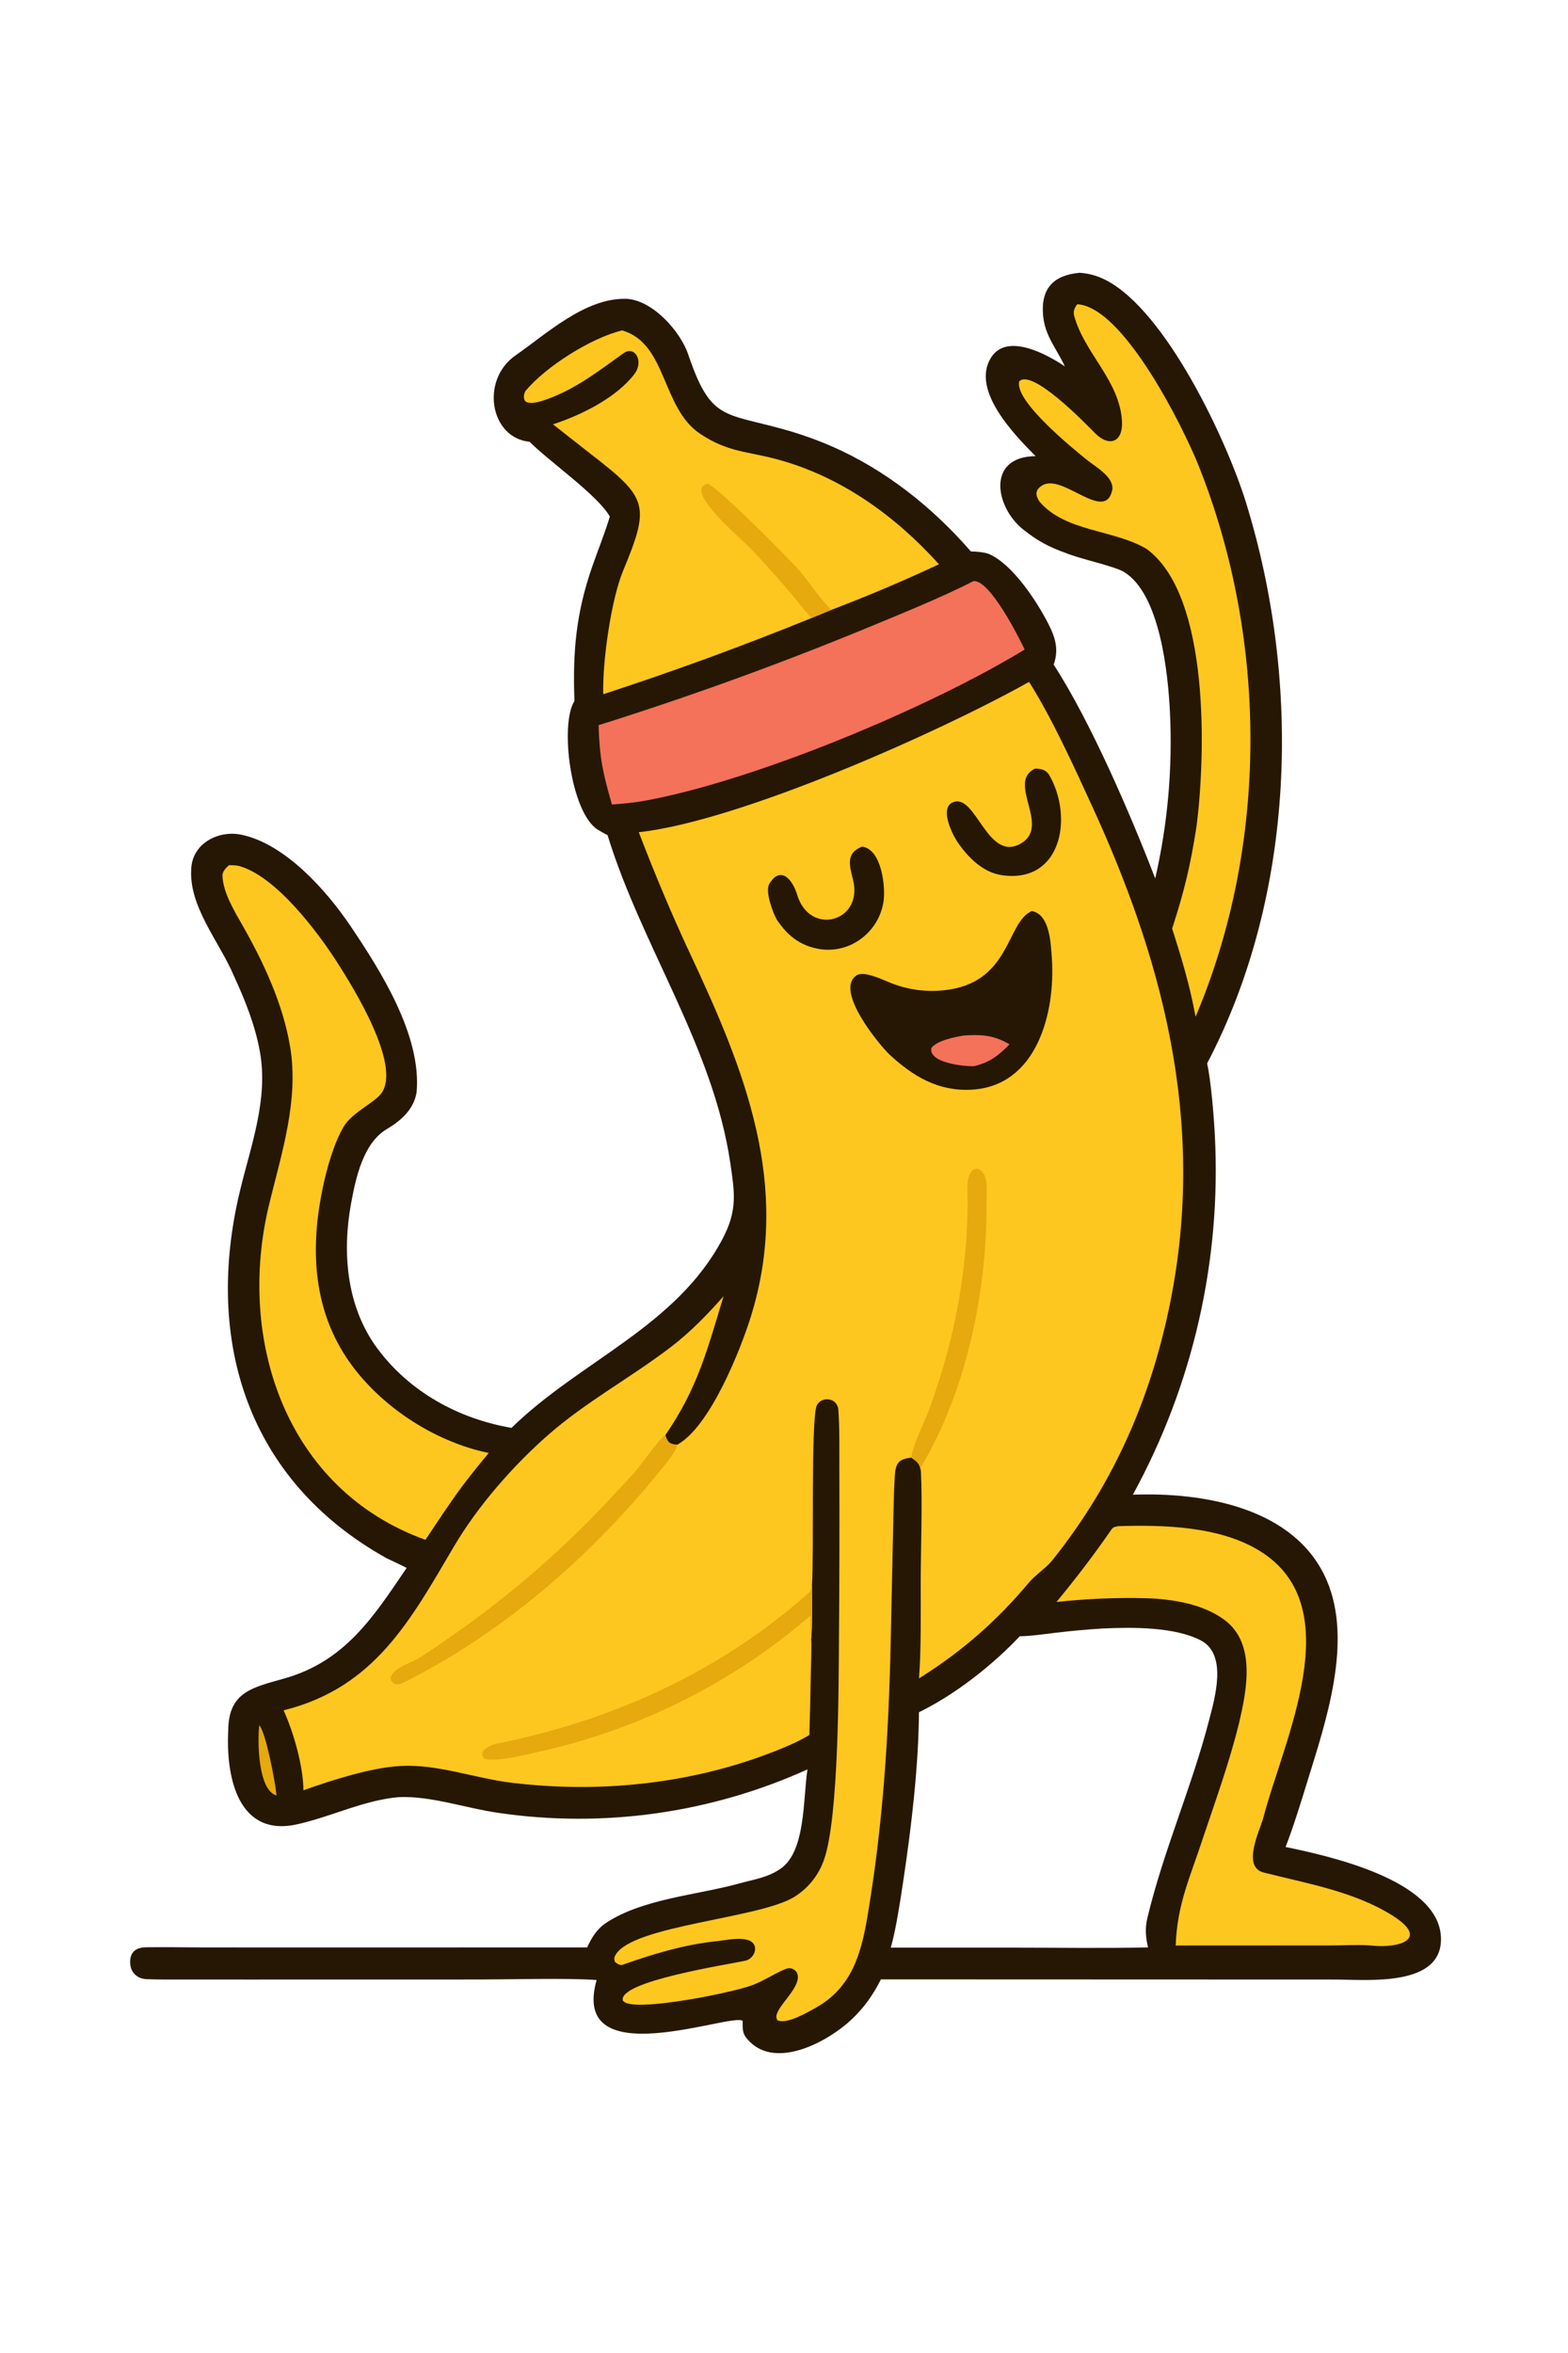 <svg version="1.1" xmlns="http://www.w3.org/2000/svg" style="display: block;" viewBox="0 0 1365 2048" width="1024" height="1536" preserveAspectRatio="none">
<path transform="translate(0,0)" fill="rgb(38,23,5)" d="M 939.829 237.418 C 947.885 237.933 955.741 240.144 962.882 243.907 C 1014.91 270.729 1067.69 382.525 1084.65 437.306 C 1133.19 594.116 1127.85 778.664 1050.84 925.591 C 1054.29 940.956 1056.81 972.853 1057.57 988.234 C 1063.24 1097.08 1038.52 1205.36 986.187 1300.96 C 1047.3 1298.67 1127.68 1311.95 1154.99 1375.57 C 1177.88 1428.89 1154.2 1498.43 1138.04 1550.76 C 1132.35 1569.16 1126.07 1589.67 1119.16 1607.58 C 1156.99 1615.39 1251.17 1636.15 1254.34 1685.17 C 1257.23 1730.05 1190.06 1722.95 1162.07 1722.96 L 1068.21 1722.93 L 766.866 1722.82 C 760.046 1736.2 752.731 1746.94 741.171 1757.84 C 721.1 1776.76 676 1801.43 652.121 1776.5 C 647.374 1771.54 646.439 1768.86 646.508 1762.14 C 646.508 1761.09 646.519 1760.04 646.539 1758.99 C 638.069 1751.07 495.645 1807.15 519.372 1723.36 C 492.378 1721.47 444.414 1722.9 416.291 1722.92 L 219.345 1722.96 L 158.612 1722.95 C 148.247 1722.94 137.777 1723.08 127.46 1722.61 C 119.317 1722.25 113.594 1716.7 113.306 1708.51 C 112.964 1698.76 118.536 1694.97 127.472 1694.86 C 142.833 1694.66 158.142 1694.88 173.48 1694.98 L 250.41 1695.02 L 511.183 1694.98 C 514.85 1686.73 519.709 1678.82 527.71 1673.57 C 559.799 1652.5 606.889 1649.48 643.724 1639.27 C 656.658 1635.69 668.245 1634.24 679.456 1626.54 C 701.477 1611.41 698.944 1566.2 702.933 1540.05 C 618.632 1578.2 525.144 1591.32 433.599 1577.85 C 405.402 1573.77 374.622 1562.88 347.048 1564.2 C 317.252 1566.81 290.206 1580.43 260.892 1587.32 C 207.252 1600.89 196.514 1546.66 198.699 1506.03 C 198.897 1472.41 220.182 1468.68 247.851 1460.81 C 300.569 1445.81 325.218 1407.13 353.997 1364.67 C 348.675 1361.89 342.034 1358.9 336.54 1356.26 C 215.52 1288.78 177.47 1167.17 208.878 1036.62 C 218.477 996.719 233.671 956.892 226.265 915.455 C 222.134 892.34 213.286 870.336 203.497 849.124 C 190.903 819.306 163.386 788.271 166.606 754.494 C 168.623 733.331 190.747 722.562 209.945 726.489 C 247.947 734.262 284.162 774.874 305.139 806.02 C 331.498 845.156 366.983 901.115 362.694 950.491 C 360.407 965.438 349.142 975.407 336.722 982.757 C 316.102 994.959 309.702 1025.3 305.619 1047.47 C 297.729 1090.31 301.685 1137.38 328.369 1173.48 C 356.394 1211.4 399.099 1234.9 445.299 1242.79 C 505.182 1184.26 588.524 1154.95 629.027 1078.24 C 642.092 1053.5 639.611 1038.23 635.66 1011.7 C 620.546 910.234 558.59 823.635 528.892 726.882 C 526.32 725.544 522.775 723.655 520.403 722.167 C 496.854 707.401 487.072 630.492 500.065 610.18 C 498.502 567.556 501.39 533.989 515.447 493.463 C 520.293 479.496 526.786 463.345 530.883 449.619 C 520.211 430.904 479.34 402.674 461.019 384.532 C 426.438 381.074 418.07 330.711 448.762 309.354 C 475.428 290.797 509.258 259.353 544.7 260.083 C 567.761 260.649 592.345 288.407 599.122 308.488 C 618.403 365.628 629.997 359.227 681.18 373.382 C 695.516 377.332 709.566 382.251 723.235 388.106 C 770.28 408.497 811.735 441.384 845.183 479.971 C 849.286 479.976 857.379 480.597 861.25 482.326 C 881.831 491.514 902.796 523.641 912.771 543.263 C 919.18 555.872 921.663 565.906 917.274 578.452 C 949.778 628.792 984.151 708.856 1005.66 764.589 C 1016.57 717.046 1020.87 668.228 1018.46 619.51 C 1016.82 586.926 1010.1 517.172 978.528 497.85 C 970.096 492.69 939.679 486.383 927.738 481.279 C 913.082 476.156 902.743 470.47 890.595 460.744 C 866.142 441.164 858.692 397.378 901.524 397.029 C 884.034 379.338 844.56 339.601 862.884 311.018 C 876.612 289.605 910.758 307.979 926.968 318.874 C 919.901 303.493 909.473 292.423 907.994 273.976 C 906.142 250.89 917.259 239.5 939.829 237.418 z M 887.782 1424.15 C 863.697 1449.57 831.565 1474.89 799.987 1490.3 C 799.644 1537.72 793.309 1590.79 786.263 1637.59 C 783.845 1653.65 779.889 1680.1 775.431 1695.21 L 882.25 1695.2 C 920.724 1695.21 961.108 1695.83 999.427 1694.99 C 997.319 1686.33 996.701 1678.31 998.797 1669.53 C 1012.71 1611.22 1037.42 1555.61 1052.47 1497.54 C 1057.57 1477.87 1068.57 1440.72 1045.93 1428.08 C 1023.09 1415.83 985.06 1416.19 959.668 1417.43 C 946.237 1418.25 932.833 1419.46 919.473 1421.06 C 909.965 1422.15 896.861 1424.16 887.782 1424.15 z"/>
<path transform="translate(0,0)" fill="rgb(254,199,32)" d="M 556.073 724.344 C 643.636 714.854 818.219 637.075 895.828 593.504 C 916.1 625.573 935.045 667.495 950.89 702 C 1017.03 846.036 1051.47 990.333 1015.56 1148.45 C 997.975 1225.87 966.212 1295.59 915.948 1358.19 C 910.597 1364.85 901.298 1370.75 895.697 1377.44 C 868.09 1410.44 837.995 1436.91 801.432 1459.94 C 800.951 1460.25 800.468 1460.55 799.984 1460.85 C 801.945 1438.23 801.532 1401.94 801.518 1378.16 C 801.5 1348.76 803.148 1309.04 801.658 1280.08 C 800.332 1273.39 798.763 1272.64 793.42 1268.68 C 781.671 1269.93 779.575 1273.91 778.877 1285.7 C 778.028 1300.05 777.933 1314.6 777.534 1328.99 L 775.4 1428.58 C 773.602 1510.52 768.795 1587.73 755.041 1668.64 C 749.581 1700.75 741.367 1729.89 710.46 1747.36 C 703.243 1751.42 684.487 1762.46 676.618 1758.27 C 675.56 1755.62 675.566 1754.75 676.629 1752.02 C 680.301 1742.61 697.665 1728.41 694.078 1717.82 C 693.416 1715.86 691.822 1714.46 689.969 1713.65 C 687.236 1712.45 684.911 1713.28 682.319 1714.41 C 672.222 1718.84 663.77 1724.85 653.072 1728.51 C 635.036 1734.69 560.561 1749.81 544.997 1743.28 C 543.956 1742.84 543.172 1742.23 542.292 1741.54 C 536.788 1724.39 635.648 1709.64 649.578 1706.4 C 657.913 1703.65 661.016 1691.82 651.454 1688.66 C 643.533 1686.03 632.05 1688.7 623.965 1689.55 C 595.313 1692.58 568.949 1700.57 542.019 1710.09 C 539.631 1710.93 536.968 1709 535.207 1707.46 C 534.651 1704.89 534.461 1703.85 535.888 1701.42 C 551.006 1675.68 660.349 1669.99 691.308 1651.12 C 703.489 1643.63 712.689 1632.13 717.337 1618.61 C 730.304 1581.76 730.061 1465.9 730.372 1422.13 C 730.736 1374.63 730.837 1327.14 730.673 1279.64 C 730.615 1262.76 731.003 1243.34 729.769 1226.42 C 729.6 1224.11 727.823 1220.93 725.667 1219.55 C 723.068 1217.93 719.899 1217.49 716.958 1218.36 C 714.482 1219.08 712.245 1220.8 711.085 1223.14 C 705.705 1233.98 708.7 1356.06 706.827 1379.42 C 706.8 1389.73 707.371 1416.98 706.153 1426.22 C 706.666 1432.78 706.011 1447.9 705.873 1455.06 C 705.552 1473.38 705.131 1491.69 704.61 1510.01 C 695.067 1516.16 679.68 1522.32 668.833 1526.42 C 598.108 1553.16 520.169 1560.77 445.317 1551.66 C 412.691 1547.69 381.17 1535.27 348.377 1537.09 C 322.437 1538.54 288.717 1549.54 264.136 1558.22 C 264.085 1537.43 255.473 1507.54 246.896 1488.62 C 325.979 1468.97 357.194 1410.47 395.081 1346.17 C 415.947 1310.75 446.838 1275.43 477.713 1248.47 C 510.409 1219.93 549.448 1198.83 583.877 1172.53 C 600.506 1159.9 616.167 1143.85 629.892 1128.17 C 615.813 1174.41 607.528 1207.99 579.153 1249.17 C 581.242 1255.47 582.65 1256.93 589.437 1257.52 C 617.926 1242.14 644.689 1174.91 653.813 1145.4 C 689.006 1031.61 648.407 931.73 600.551 829.649 C 584.698 795.833 569.62 759.64 556.073 724.344 z"/>
<path transform="translate(0,0)" fill="rgb(230,169,14)" d="M 589.437 1257.52 C 588.751 1262.58 583.05 1269.65 579.862 1273.67 C 518.306 1351.12 440.452 1419.79 351.717 1464.32 C 348.581 1465.9 346.348 1466.59 342.984 1465.43 C 340.098 1462.47 340.607 1463.8 339.952 1460.14 C 343.026 1451.04 358.09 1447.47 365.717 1442.57 C 378.28 1434.49 390.394 1425.88 402.603 1417.29 C 445.214 1386.88 484.922 1352.6 521.219 1314.88 C 531.437 1304.31 541.555 1293.24 551.494 1282.5 C 557.561 1275.94 573.182 1252.97 579.153 1249.17 C 581.242 1255.47 582.65 1256.93 589.437 1257.52 z"/>
<path transform="translate(0,0)" fill="rgb(230,169,14)" d="M 705.644 1406.11 C 638.051 1464.43 557.07 1505.1 469.932 1524.49 C 460.151 1526.76 428.194 1534.68 421.182 1530.32 C 419.506 1526.84 419.744 1528.36 420.215 1524.58 C 422.517 1521.24 427.936 1518.52 431.724 1517.77 C 533.965 1497.33 627.68 1454.83 705.59 1384.95 C 705.59 1384.95 706.733 1379.83 706.827 1379.42 C 706.8 1389.73 707.371 1416.98 706.153 1426.22 C 705.448 1421.16 705.673 1411.55 705.644 1406.11 z"/>
<path transform="translate(0,0)" fill="rgb(230,169,14)" d="M 793.42 1268.68 C 793.828 1259.67 804.832 1237.65 808.781 1227.05 C 813.081 1215.37 817.003 1203.55 820.54 1191.61 C 834.617 1144.72 842.239 1094.53 842.368 1045.56 C 842.391 1037.06 839.817 1018.65 850.546 1017.1 C 861.428 1020.24 858.741 1037.62 858.811 1047.52 C 859.345 1123.83 841.159 1211.15 801.616 1277.05 L 801.658 1280.08 C 800.332 1273.39 798.763 1272.64 793.42 1268.68 z"/>
<path transform="translate(0,0)" fill="rgb(38,23,5)" d="M 898.133 792.955 C 913.943 795.654 914.806 821.279 915.679 834.166 C 918.866 881.194 902.78 945.255 845.907 948.434 C 816.585 950.073 794.656 936.662 774.098 917.657 C 765.12 908.928 726.325 862.078 745.56 849.005 C 752.261 844.451 769.632 853.375 777.322 856.29 C 791.479 861.592 806.679 863.517 821.711 861.912 C 879.925 855.912 875.639 803.08 898.133 792.955 z"/>
<path transform="translate(0,0)" fill="rgb(243,114,89)" d="M 839.186 901.287 C 854.63 900.283 865.083 900.889 878.824 908.968 C 868.739 919.211 861.841 924.468 847.983 927.999 C 839.128 928.276 808.014 925.137 810.807 912.031 C 816.231 905.512 830.956 902.598 839.186 901.287 z"/>
<path transform="translate(0,0)" fill="rgb(38,23,5)" d="M 901.072 668.948 C 906.238 669.124 910.579 669.672 913.696 675.141 C 934.204 711.127 924.326 768.809 872.647 761.818 C 855.85 759.546 842.756 746.464 833.163 732.356 C 827.595 723.555 817.67 701.837 830.582 697.918 C 849.89 692.059 859.745 750.168 888.301 734.39 C 915.585 719.314 875.77 681.129 901.072 668.948 z"/>
<path transform="translate(0,0)" fill="rgb(38,23,5)" d="M 750.456 736.894 C 767.566 738.901 771.383 772.683 768.931 786.024 C 766.52 799.32 758.79 811.058 747.526 818.524 C 736.753 825.777 723.482 828.311 710.794 825.537 C 695.169 822.28 684.633 813.13 676.049 800.176 C 672.323 793.096 665.908 775.581 669.73 769.283 C 679.782 752.672 690.267 766.331 693.898 778.607 C 704.765 815.342 751.787 802.259 742.604 765.81 C 739.457 753.32 736.12 742.462 750.456 736.894 z"/>
<path transform="translate(0,0)" fill="rgb(254,199,32)" d="M 481.361 369.302 C 505.483 361.567 536.453 346.289 552.198 325.662 C 560.965 314.176 552.421 300.566 542.894 307.371 C 521.605 322.577 501.738 338.192 476.665 347.31 C 471.789 349.083 463.881 351.857 458.788 350.112 C 455.017 348.753 455.712 342.825 457.595 340.124 C 475.461 318.749 514.972 293.931 541.583 287.595 C 580.844 298.835 575.727 355.227 609.633 377.648 C 634.151 393.861 649.976 392.606 676.586 399.798 C 732.121 414.808 779.22 448.803 817.412 491.128 C 786.697 505.488 755.465 518.715 723.78 530.782 L 706.443 537.912 C 646.824 562.174 586.355 584.292 525.151 604.222 C 524.313 575.766 532.129 521.617 542.324 497.055 C 566.008 440 564.036 433.545 515.002 395.73 C 505.478 388.385 491.845 377.46 481.361 369.302 z"/>
<path transform="translate(0,0)" fill="rgb(230,169,14)" d="M 706.443 537.912 C 699.578 530.663 691.934 520.52 685.35 512.726 C 674.841 500.529 664.047 488.581 652.976 476.893 C 645.195 468.748 594.342 426.723 615.866 420.944 C 625.349 424.033 683.22 483.151 692.85 493.159 C 701.217 501.854 713.945 521.733 723.78 530.782 L 706.443 537.912 z"/>
<path transform="translate(0,0)" fill="rgb(254,199,32)" d="M 199.308 753.05 C 201.681 753.025 205.854 753.119 208.086 753.732 C 240.094 762.514 276.402 810.925 293.368 837.383 C 306.932 858.536 349.707 926.801 332.035 951.528 C 326.044 959.911 306.188 968.308 298.928 981.025 C 290.322 996.101 284.637 1016.57 281.139 1033.05 C 270.281 1084.22 271.866 1136.53 301.407 1181.35 C 328.547 1222.52 377.347 1254.81 425.489 1264.63 C 417.835 1273.73 410.405 1283.01 403.205 1292.48 C 391.745 1307.8 381.049 1324.3 370.358 1340.24 C 248.753 1296.46 205.678 1166.02 234.288 1048.29 C 245.179 1003.47 260.367 957.383 252.542 910.948 C 246.276 873.759 229.631 837.933 211.081 805.375 C 203.902 792.678 194.393 777.251 193.669 762.596 C 193.469 758.544 196.555 755.524 199.308 753.05 z"/>
<path transform="translate(0,0)" fill="rgb(254,199,32)" d="M 937.751 264.808 C 978.101 266.967 1030.34 372.496 1043.38 405.176 C 1103.66 556.175 1104.39 734.942 1040.81 884.943 C 1035.6 857.002 1028.9 834.935 1020.4 808.198 C 1031.12 775.065 1036.35 753.242 1041.68 718.866 C 1049.23 659.51 1054.04 518.628 998.147 477.776 C 969.753 460.8 927.31 463.069 904.805 436.451 C 901.32 430.912 900.882 426.71 906.985 422.698 C 924.502 411.184 961.368 455.031 968.101 427.183 C 970.872 415.718 953.785 406.387 945.978 400.093 C 934.128 390.54 882.889 349.018 887.248 332 C 898.223 320.358 944.528 368.171 953.328 377.08 C 965.833 389.576 977.658 384.643 976.736 366.86 C 974.897 331.416 943.942 307.428 935.12 274.941 C 934.036 270.948 935.466 267.933 937.751 264.808 z"/>
<path transform="translate(0,0)" fill="rgb(254,199,32)" d="M 973.386 1328.34 C 1012.57 1327.14 1061.93 1328.22 1097.05 1350.13 C 1175.24 1398.91 1117.51 1514.16 1099.88 1581.68 C 1096.9 1593.11 1080.6 1624.87 1100.08 1629.81 C 1137.56 1639.35 1178.76 1646.26 1211.92 1667.08 C 1245.38 1688.09 1217.4 1695.83 1194.51 1693.42 C 1184.96 1692.42 1168.33 1693.3 1158.5 1693.26 L 1023.5 1693.33 C 1024.65 1657.34 1036.35 1633.14 1047.42 1599.25 C 1058.29 1566.93 1070.41 1533.18 1078.54 1500.17 C 1085.25 1471.46 1093.66 1430.8 1066.21 1410.13 C 1047.54 1396.06 1020.34 1391.68 997.529 1391.04 C 972.443 1390.35 944.766 1391.58 919.693 1394.34 C 936.73 1373.67 952.427 1353.19 967.619 1331.15 C 969.141 1328.94 970.955 1328.93 973.386 1328.34 z"/>
<path transform="translate(0,0)" fill="rgb(243,114,89)" d="M 847.384 505.831 C 861.442 504.054 886.824 554.377 892.004 565.361 C 808.646 616.162 658.012 679.027 562.481 696.74 C 553.318 698.483 541.979 699.579 532.698 700.242 C 524.759 672.506 521.941 659.962 521.076 631.184 C 599.394 606.587 676.622 578.646 752.547 547.437 C 781.678 535.39 819.999 519.909 847.384 505.831 z"/>
<path transform="translate(0,0)" fill="rgb(230,169,14)" d="M 225.714 1501.54 C 231.467 1508.03 239.645 1550.96 240.722 1562.71 C 224.609 1558.43 224.018 1515.53 225.714 1501.54 z"/>
</svg>